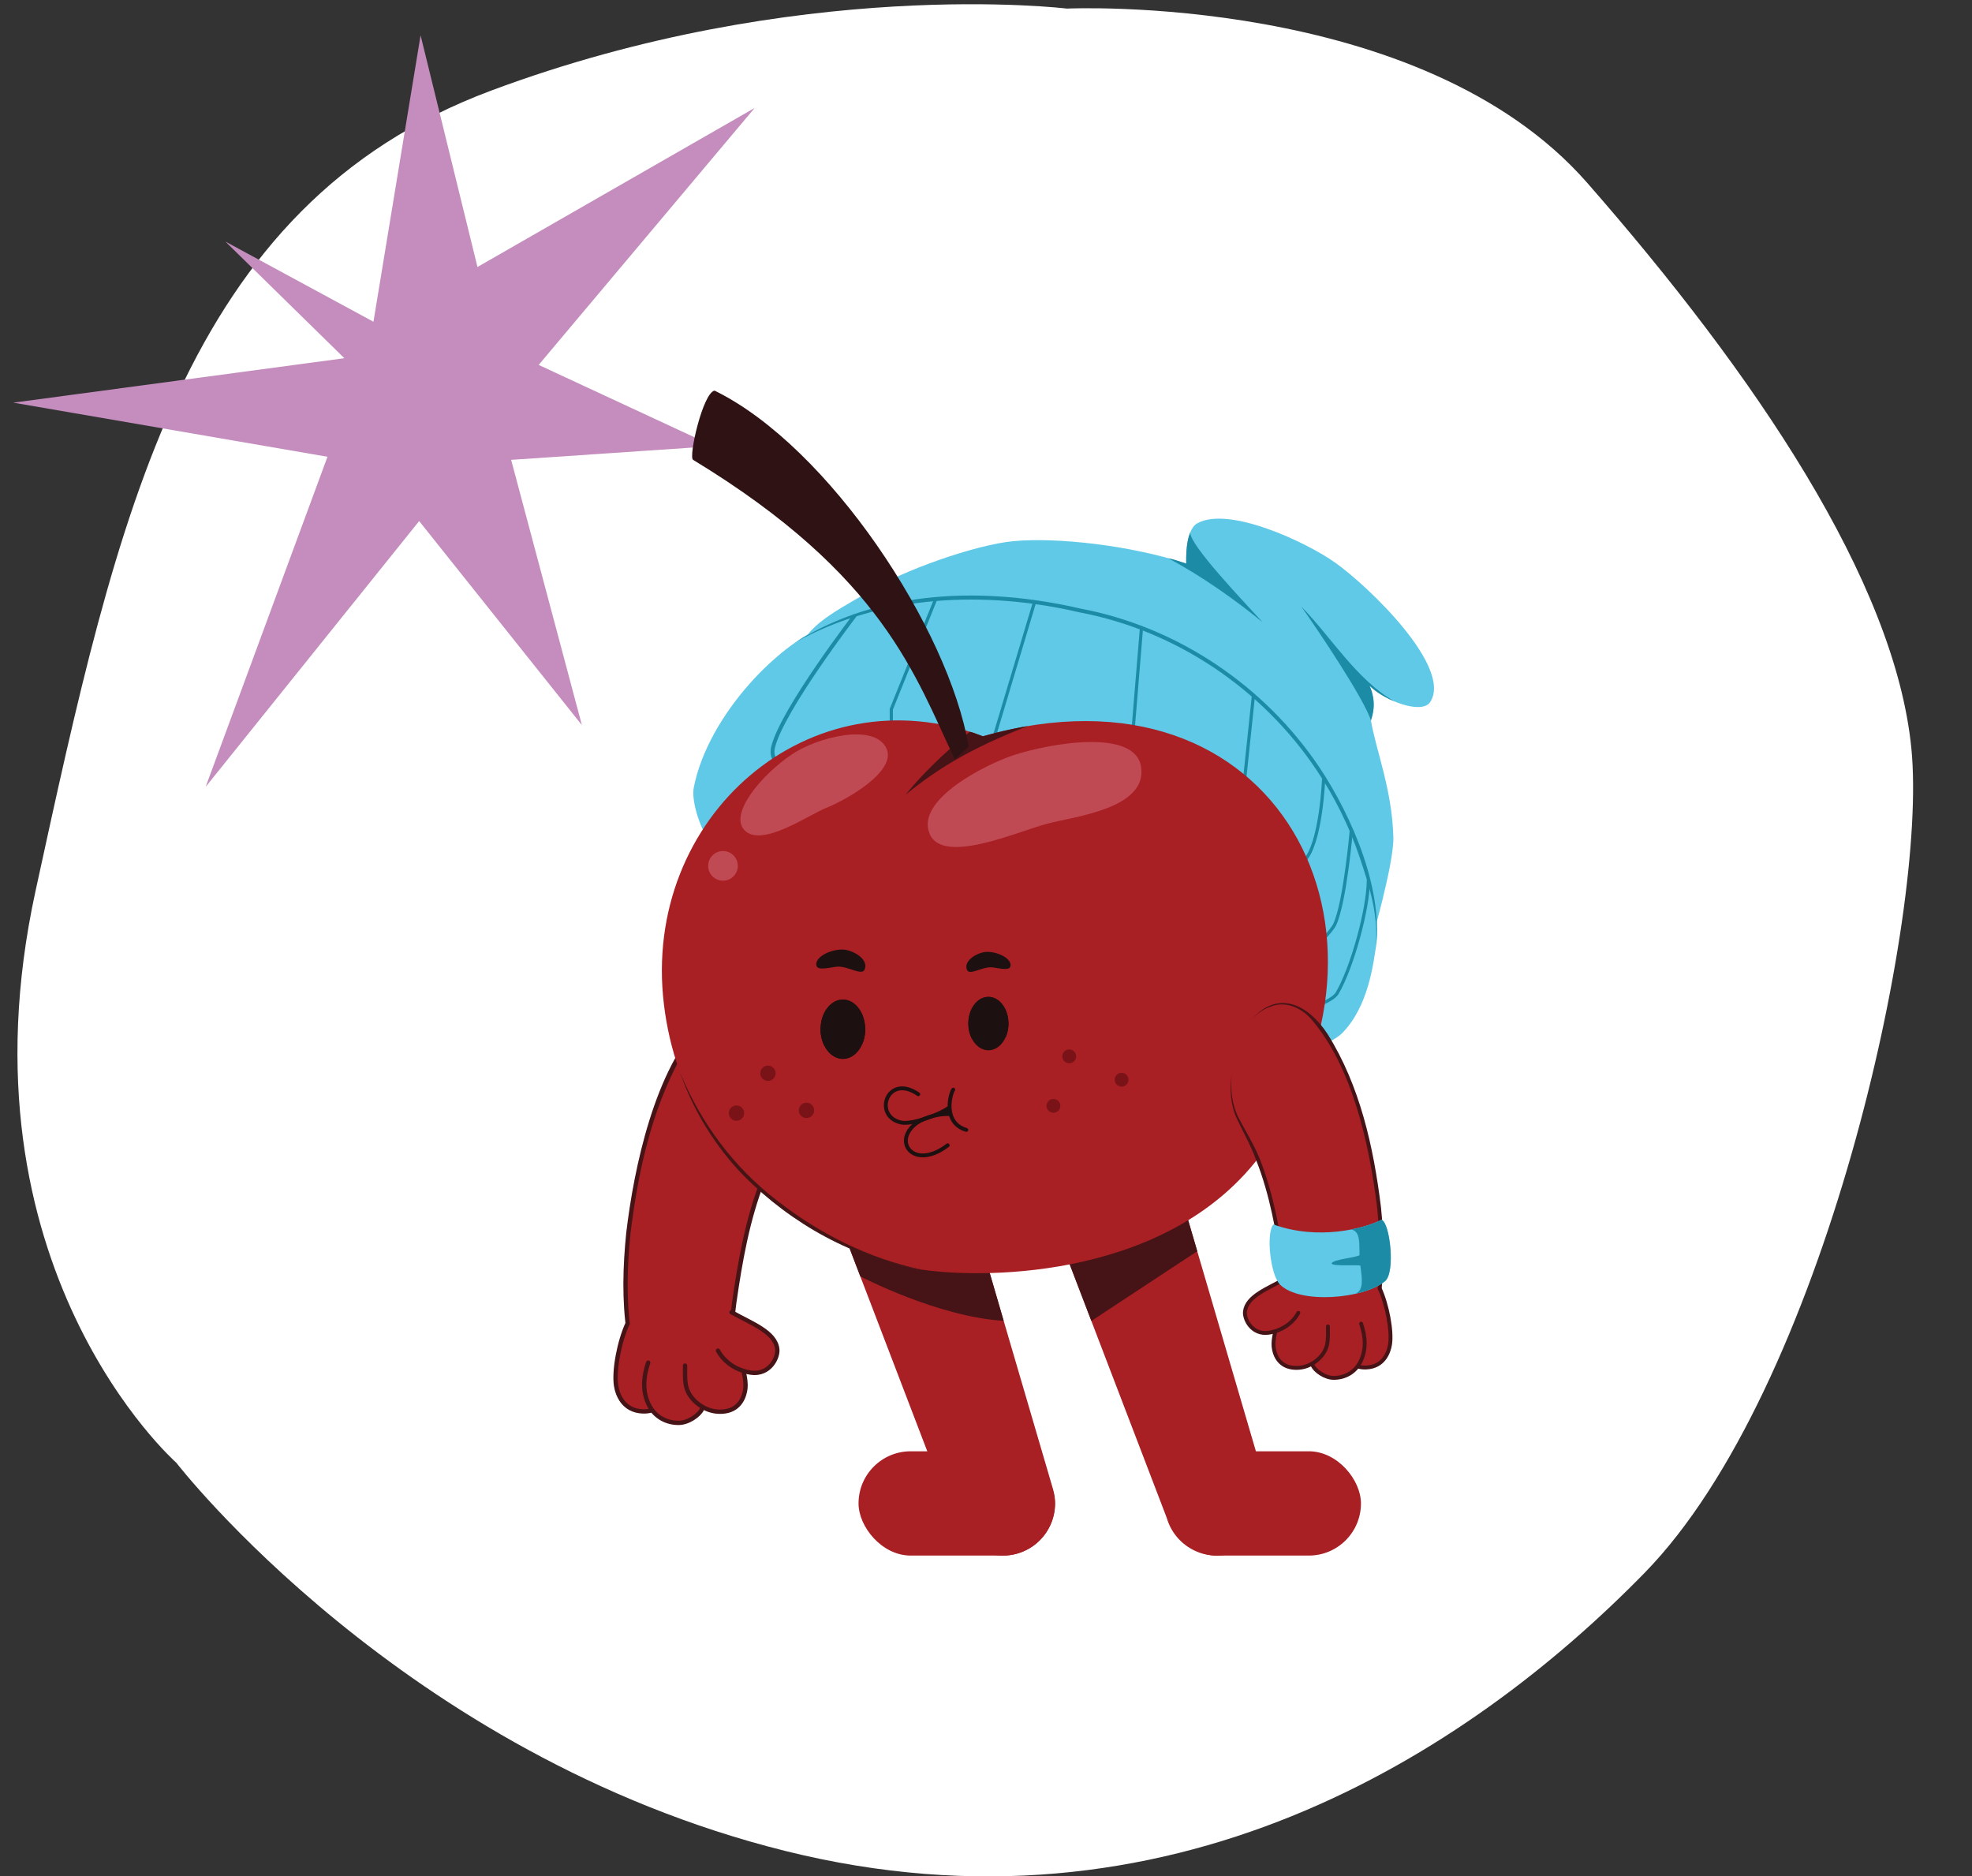 <svg xmlns="http://www.w3.org/2000/svg" viewBox="0 0 388.27 369.4"><rect x="0" y="0" width="388.27" height="369.4" fill="#333333" stroke="none"/><defs><style>      .cls-1 {        fill: #c04a53;      }      .cls-2 {        fill: #1c8ba5;      }      .cls-3 {        fill: #2f1314;      }      .cls-4 {        stroke: #1d1010;      }      .cls-4, .cls-5, .cls-6 {        stroke-width: .76px;      }      .cls-4, .cls-5, .cls-6, .cls-7, .cls-8 {        stroke-miterlimit: 10;      }      .cls-4, .cls-5, .cls-8 {        fill: none;      }      .cls-4, .cls-6, .cls-7, .cls-8 {        stroke-linecap: round;      }      .cls-9 {        fill: #5fc9e7;      }      .cls-10, .cls-6, .cls-7 {        fill: #a81f24;      }      .cls-11 {        fill: #451516;      }      .cls-12 {        fill: #fff;      }      .cls-13 {        fill: #461416;      }      .cls-5, .cls-8 {        stroke: #1c8ba5;      }      .cls-6, .cls-7 {        stroke: #461416;      }      .cls-7 {        stroke-width: .85px;      }      .cls-8 {        stroke-width: .63px;      }      .cls-14 {        fill: #1d1010;      }      .cls-15 {        fill: #7a1317;      }      .cls-16 {        fill: #c48dbe;      }    </style></defs><g id="Layer_12" data-name="Layer 12"><path class="cls-12" d="M323.84,309.61c-35.16,36-93.81,73.57-169.23,54.78-75.42-18.79-119.9-76.43-119.9-76.43,0,0-43.84-38.61-27.71-112.58C23.11,101.43,36,40.55,96.59,17.88,157.19-4.79,210.04,1.69,210.04,1.69c0,0,69.62-3.24,102.49,34.33,32.88,37.57,60.59,78.37,63.81,111.4,3.23,33.03-17.34,126.18-52.5,162.19Z"></path></g><g id="Layer_14" data-name="Layer 14"><polygon class="cls-16" points="82.81 6.95 94.01 52.56 148.59 21.25 106.06 71.84 140.49 87.83 100.64 90.53 114.57 142.75 82.53 102.58 40.49 154.91 64.48 89.92 2.62 79.27 67.8 70.52 44.37 47.55 73.53 63.34 82.81 6.95"></polygon></g><g id="Layer_6" data-name="Layer 6"><g id="R_Arm"><path id="R_Arm-2" data-name="R_Arm" class="cls-10" d="M155.94,219.1c-1.31,8.51-8.23,8.08-12.17,43.85-1.12,10.17-18,10.35-19.73.88-4.35-23.83,8.03-67.81,21.63-65.49,9.7,1.65,10.98,16.12,10.27,20.76Z"></path><g id="R_ArmLine"><path class="cls-13" d="M155.97,213.81c.43,3.29.22,6.73-1.23,9.77-1.42,3-3.04,5.85-4.16,8.97-2.99,7.59-4.44,15.92-5.6,24.01-.23,1.69-.66,5.75-.95,7.42-1.35,6.32-9.19,8.55-14.69,6.41-3.31-1.09-5.76-4.34-5.92-7.78-.99-6.61-.79-13.31-.12-19.91,1.52-12.87,5.64-32.27,14.94-41.65,2.35-2.39,6.04-3.8,9.24-2.34,1.56.61,2.92,1.65,3.99,2.91-5.97-6.12-11.98-2.57-15.78,3.74-7.02,11.16-9.95,24.48-11.55,37.43-.67,6.55-.86,13.19.11,19.69,0,0,.19,1.21.19,1.21.45,2.77,2.58,4.97,5.19,5.9,5.03,1.96,12.31,0,13.56-5.8.26-1.51.73-5.74.94-7.35,1.17-8.16,2.61-16.48,5.65-24.21,1.24-3.08,3.03-5.93,4.56-8.84,1.56-2.94,1.9-6.31,1.62-9.59h0Z"></path></g><g id="R_Hands"><g id="R_NeutralHand"><ellipse id="R_Palm" class="cls-10" cx="134.28" cy="262.47" rx="10.47" ry="9.51"></ellipse><path id="R_Pinky" class="cls-7" d="M123.56,260.55c-1.62,3.49-2.72,9.27-2.26,12.24.26,1.65,1.35,4.92,5.26,5.07,2.69.1,4.13-1.54,4.81-3.13.86-2.02.64-5.47.64-5.47"></path><path id="R_Middle" class="cls-7" d="M137.78,268.45s1.87,5.96.41,9.01c-.52,1.08-2.61,2.68-4.64,2.66-3.03-.03-4.86-1.81-5.64-3.26-1.52-2.83-1.24-5.74-.29-8.6"></path><path id="R_Index" class="cls-7" d="M144.32,258.33c-.11,6.28,2.78,11.6,2.45,14.95-.15,1.51-.99,4.13-4.01,4.57-2.8.41-4.98-1-6.1-2.17-2-2.08-1.78-3.95-1.78-6.84"></path><path id="R_Thumb" class="cls-7" d="M144.03,258.33c3.94,2.24,8.62,3.85,9.01,7.28.19,1.66-1.54,5.19-5.27,4.61-2.66-.42-5.13-1.97-6.41-4.33"></path></g></g></g><g id="R_Leg"><rect id="R_Foot" class="cls-10" x="169.04" y="285.71" width="38.69" height="20.53" rx="10.26" ry="10.26"></rect><path id="R_Leg-2" data-name="R_Leg" class="cls-10" d="M187.61,298.86l-25.79-67.35c-1.6-5.44,1.78-9.45,7.22-11.04l5.78-1.69c5.44-1.6,11.14,1.52,12.74,6.96l19.75,67.35c1.6,5.44-1.52,11.14-6.96,12.74h0c-5.44,1.6-11.14-1.52-12.74-6.96Z"></path><path id="R_LegShadow" class="cls-13" d="M169.39,251.28l-7.57-19.78c-1.6-5.44,1.78-9.45,7.22-11.04l5.78-1.69c5.44-1.6,11.14,1.52,12.74,6.96,0,0,7.93,26.9,10.06,34.3-13.04-.79-28.22-8.75-28.22-8.75Z"></path></g><g id="L_Leg"><rect id="L_Foot" class="cls-10" x="229.27" y="285.71" width="38.69" height="20.53" rx="10.26" ry="10.26"></rect><path id="L_Leg-2" data-name="L_Leg" class="cls-10" d="M229.74,298.86l-25.79-67.35c-1.6-5.44,1.78-9.45,7.22-11.04l5.78-1.69c5.44-1.6,11.14,1.52,12.74,6.96l19.75,67.35c1.6,5.44-1.52,11.14-6.96,12.74h0c-5.44,1.6-11.14-1.52-12.74-6.96Z"></path><path id="L_LegShadow" class="cls-13" d="M214.88,260.04l-10.92-28.53c-1.6-5.44,1.78-9.45,7.22-11.04l5.78-1.69c5.44-1.6,11.14,1.52,12.74,6.96l6.03,20.58-20.85,13.73Z"></path></g><g id="Hat"><g id="HatMain"><path id="MainHat" class="cls-9" d="M158.08,127.23c.35-4.23,9.49-8.54,13.07-10.81,6.36-4.04,20.96-9.21,28.46-9.89,8.63-.78,22.97.83,33.94,4.41-.09-3.09.38-6.91,2.17-7.91,6.16-3.47,21.44,3.66,27.2,7.76,6.63,4.72,23.12,20.61,18.67,27.42-1.68,2.57-9.16-.37-11.97-3.23,1.51,3.47.6,5.6.3,6.83.94,5.71,4.17,13.57,4.42,23,.14,5.21-4.37,20.67-4.37,20.67,0,0-57.66-9.34-74.02-18.76-11.86-6.83-39.01-25.87-37.88-39.5Z"></path><path id="HatFold" class="cls-2" d="M256.24,119.44c3.59,5.1,12.19,17.92,13.69,22.38,1.17-3.3.16-5.98-.3-6.83.74.66,2.2,1.99,4.97,3.11-7.44-4.18-12.64-12.84-18.35-18.66Z"></path><path id="HatFold-2" data-name="HatFold" class="cls-2" d="M248.61,122.51c-3.82-4.18-14.38-15.22-14.26-17.68-.97,2.25-.76,5.57-.8,6.12-.51-.16-2.44-.85-3.54-1.06,6.72,3.6,13.23,8.22,18.6,12.62Z"></path></g><g id="HatBrim"><path id="HatBrim-2" data-name="HatBrim" class="cls-9" d="M164.09,122.55c-10.17,3.24-24.66,18.08-27.49,32.48-.55,2.79,1.46,8.76,3.39,10.85,8.09,8.77,30.85,18.29,41.8,23.05,17.53,7.61,55.22,18,74.33,17.85,2.31-.02,6.55-1.77,8.17-3.42,5.04-5.15,6.13-13.3,6.75-18.05,1.41-10.86-11.6-46.2-39.09-58.69-29.13-13.24-51.57-9.25-67.85-4.07Z"></path><g id="HatBrimLine"><path class="cls-2" d="M156.72,126.39c16.69-10.47,37.35-10.89,56.07-6.57,19.08,3.61,36.26,15.21,47.04,31.32,6.4,9.6,12.9,24.6,10.91,36.25.97-6.41-1.04-12.72-3.07-18.72-2.04-6.05-4.91-11.8-8.47-17.1-10.68-15.95-27.69-27.43-46.58-31-18.57-4.34-38.96-3.55-55.91,5.82h0Z"></path></g><path id="HatBrimLineAccent" class="cls-5" d="M152.92,149.98c-.77-.67-.99-1.78-.68-3,1.92-7.41,16.09-25.85,16.09-25.85"></path><path id="HatBrimLineAccent-2" data-name="HatBrimLineAccent" class="cls-8" d="M269.41,173.36c0,5.48-3.12,17-6.13,22.16-.67,1.14-3.36,2.4-4.71,2.4"></path><polyline id="HatBrimLineAccent-3" data-name="HatBrimLineAccent" class="cls-8" points="184.18 118.06 175.49 139.63 175.49 144.58"></polyline><line id="HatBrimLineAccent-4" data-name="HatBrimLineAccent" class="cls-8" x1="203.7" y1="118.52" x2="195.24" y2="146.74"></line><line id="HatBrimLineAccent-5" data-name="HatBrimLineAccent" class="cls-8" x1="224.75" y1="123.58" x2="222.2" y2="154.53"></line><line id="HatBrimLineAccent-6" data-name="HatBrimLineAccent" class="cls-8" x1="246.79" y1="136.93" x2="244.22" y2="161.36"></line><path id="HatBrimLineAccent-7" data-name="HatBrimLineAccent" class="cls-8" d="M260.63,153.04s-.48,13.19-3.9,16.48"></path><path id="HatBrimLineAccent-8" data-name="HatBrimLineAccent" class="cls-8" d="M266.07,163.39s-1.25,14.37-3.29,18.64c-.67,1.42-4.1,4.74-4.1,4.74"></path></g></g><g id="Cherry"><g id="Fruit"><path id="Fruit-2" data-name="Fruit" class="cls-10" d="M193.51,144.95c58.35-16.57,86.07,39.08,55.14,81.84-17.76,24.55-53.73,25.15-67.28,23.14-12.11-1.79-46.2-15.24-50.65-52.2-4.45-36.96,28.77-65.65,62.8-52.78Z"></path><g id="Fruit-3" data-name="Fruit"><path class="cls-11" d="M181.37,249.93c-13.19-2.08-25.53-8.99-34.9-18.43-5.57-5.7-9.95-12.8-12.55-20.31,4.06,9.85,10.55,18.59,18.98,25.09,8.33,6.52,18.07,11.47,28.46,13.64h0Z"></path></g><path id="FruitShine" class="cls-1" d="M146.52,163.38c3.32,3.63,12.5-2.87,16.13-4.32,4.09-1.63,14.07-7.3,11.85-11.8-2.48-5-13.64-2.07-18.52,1.21-6.13,4.11-12.38,11.71-9.45,14.91Z"></path><path id="FruitShine-2" data-name="FruitShine" class="cls-1" d="M183.05,164.17c-2.9-6.74,11.12-13.72,16.49-15.49,6.99-2.31,24.04-5.4,25.14,2.35,1.17,8.16-13.06,9.7-18.38,11.1-5.98,1.57-20.62,8.2-23.26,2.05Z"></path><circle id="FruitShine-3" data-name="FruitShine" class="cls-1" cx="142.35" cy="170.46" r="2.92"></circle><path id="FruitCrease" class="cls-13" d="M178.36,156.41c6.03-4.92,12.64-9.07,24-13.47-3.74.62-6.02,1.26-8.85,2.01-1.19-.46-2.12-.82-2.55-.89-2.46,2.02-8.31,6.95-12.61,12.35Z"></path></g><path id="Steam" class="cls-3" d="M136.47,90.52c-.98-.44,1.92-13.24,4.23-13.62,22.57,11.05,46.12,46.97,50.02,70.06-.91.82-1.85,1.84-2.73,2.52-7.75-16.25-13.94-36.13-51.52-58.95Z"></path></g><g id="_Mouth" data-name="+Mouth"><g id="neutral"><path id="Cheek" class="cls-4" d="M187.69,214.52c-.62.85-2.11,6.53,2.57,7.92"></path><path id="TopLip" class="cls-4" d="M180.8,215.42c-6.15-4.26-9.03,4.46-3.28,5.58,2.13.42,7.56-1.63,9.12-2.8"></path><path id="BotLip" class="cls-4" d="M186.96,219.32c-2.9-.08-5.64.99-6.95,2.13-4.2,3.67.21,8.92,6.58,4.02"></path><path id="Fill" class="cls-14" d="M183.8,219.99l3.22-2.05s-.01,1.44.6,2.02c-1.26-1.18-1.77-.41-3.81.03Z"></path></g></g><g id="L_Freckles"><circle id="Freckle" class="cls-15" cx="210.52" cy="207.96" r="1.36"></circle><circle id="Freckle-2" data-name="Freckle" class="cls-15" cx="207.41" cy="217.71" r="1.36"></circle><circle id="Freckle-3" data-name="Freckle" class="cls-15" cx="220.83" cy="212.56" r="1.36"></circle></g><g id="R_Freckles"><circle id="Freckle-4" data-name="Freckle" class="cls-15" cx="151.2" cy="211.29" r="1.51"></circle><circle id="Freckle-5" data-name="Freckle" class="cls-15" cx="145.01" cy="219.14" r="1.51"></circle><circle id="Freckle-6" data-name="Freckle" class="cls-15" cx="158.79" cy="218.59" r="1.51"></circle></g><ellipse id="R_EyeNeutral" class="cls-14" cx="165.96" cy="202.62" rx="4.39" ry="5.84"></ellipse><path id="R_EyeHappy" class="cls-14" d="M170.35,202.62c0,1.1-.23,2.14-.63,3.02-1.68-.34-5.83-.34-7.41.25-.47-.93-.75-2.06-.75-3.27,0-3.23,1.97-5.84,4.39-5.84s4.39,2.62,4.39,5.84Z"></path><path id="R_EyeHalfOpen" class="cls-14" d="M170.35,202.62c0,3.23-1.97,5.84-4.39,5.84s-4.39-2.62-4.39-5.84,8.79-3.23,8.79,0Z"></path><ellipse id="L_EyeNeutral" class="cls-14" cx="194.61" cy="201.51" rx="3.95" ry="5.26"></ellipse><path id="L_EyeHappy" class="cls-14" d="M198.56,201.51c0,.99-.21,1.92-.57,2.72-1.51-.31-5.25-.31-6.66.22-.43-.84-.68-1.85-.68-2.94,0-2.91,1.77-5.26,3.95-5.26s3.95,2.36,3.95,5.26Z"></path><path id="_Right_Eyebrow" data-name="+Right Eyebrow" class="cls-14" d="M160.76,190.16c.31,1.03,3.08.18,4.15.14,2.17-.08,4.76,1.84,5.32.58.91-2.05-2.41-3.98-4.48-3.95-2.47.03-5.48,1.61-4.98,3.24Z"></path><path id="_Left_Eyebrow" data-name="+Left Eyebrow" class="cls-14" d="M198.92,190.3c-.28.92-2.77.16-3.73.13-1.96-.08-4.29,1.66-4.79.52-.82-1.84,2.17-3.58,4.04-3.56,2.23.02,4.93,1.45,4.49,2.91Z"></path><g id="L_Arm"><path id="L_Arm-2" data-name="L_Arm" class="cls-10" d="M242.51,216.35c1.18,7.66,7.41,7.27,10.95,39.46,1.01,9.15,16.2,9.32,17.76.79,3.91-21.45-7.22-61.03-19.47-58.94-8.73,1.49-9.89,14.51-9.24,18.69Z"></path><g id="L_ArmLine"><path class="cls-13" d="M242.48,211.58c-.24,2.95.07,5.98,1.47,8.63,1.38,2.63,2.99,5.19,4.1,7.96,2.73,6.95,4.03,14.44,5.08,21.79.2,1.43.61,5.23.85,6.61,1.13,5.22,7.67,6.98,12.21,5.22,2.79-.98,4.66-3.42,4.85-6.41.87-5.85.7-11.83.1-17.72-1.53-12.29-4.8-27.64-13.09-37.16-1.98-2.16-4.98-3.48-7.85-2.34-1.4.48-2.65,1.35-3.66,2.44,5.23-5.88,11.12-2.71,14.83,2.94,6.41,10.2,9.06,22.23,10.52,34.03.61,5.94.78,11.97-.1,17.91-.15,3.09-2.35,6.03-5.33,7-4.94,1.93-12-.08-13.22-5.77-.26-1.48-.65-5.14-.86-6.67-1.04-7.28-2.34-14.77-5.04-21.61-1.01-2.81-2.47-5.38-3.75-8.07-1.31-2.73-1.5-5.84-1.1-8.8h0Z"></path></g><g id="L_Hands"><g id="L_NeutralHand"><ellipse id="L_Palm" class="cls-10" cx="262" cy="255.38" rx="9.42" ry="8.56"></ellipse><path id="L_Pinky" class="cls-6" d="M271.65,253.65c1.45,3.14,2.45,8.34,2.04,11.01-.23,1.49-1.21,4.43-4.74,4.56-2.42.09-3.72-1.39-4.33-2.82-.78-1.82-.58-4.92-.58-4.92"></path><path id="L_Middle" class="cls-6" d="M258.85,260.76s-1.69,5.37-.37,8.11c.47.97,2.35,2.41,4.17,2.39,2.72-.03,4.38-1.63,5.08-2.94,1.37-2.55,1.12-5.16.26-7.74"></path><path id="L_Index" class="cls-6" d="M252.97,251.66c.1,5.65-2.51,10.44-2.21,13.46.13,1.36.89,3.71,3.61,4.11,2.52.37,4.48-.9,5.49-1.95,1.8-1.88,1.6-3.56,1.6-6.16"></path><path id="L_Thumb" class="cls-6" d="M253.23,251.66c-3.54,2.01-7.76,3.47-8.11,6.55-.17,1.5,1.39,4.67,4.74,4.15,2.39-.37,4.62-1.77,5.77-3.9"></path></g></g><g id="L_WristBand"><path id="L_WristBand-2" data-name="L_WristBand" class="cls-9" d="M272.72,252.21c-4.21,3.53-16.75,4.56-20.67.71-1.99-1.95-2.8-10.41-1.31-11.86,8.73,3.15,17.64.89,21.28-.93,1.69.65,2.74,10.38.7,12.08Z"></path><path id="L_WristBandShadow" class="cls-2" d="M272.72,252.21c-1.3,1.09-3.35,1.95-5.84,2.49,1.65-.74,1.31-2.84.98-5.51-.03-.28-5.65.19-5.65-.46,0-.78,5.48-1.25,5.47-1.67-.07-2.41.19-4.55-1.6-5.03,2.6-.52,4.52-1.19,5.93-1.9,1.69.65,2.74,10.38.7,12.08Z"></path></g></g></g></svg>